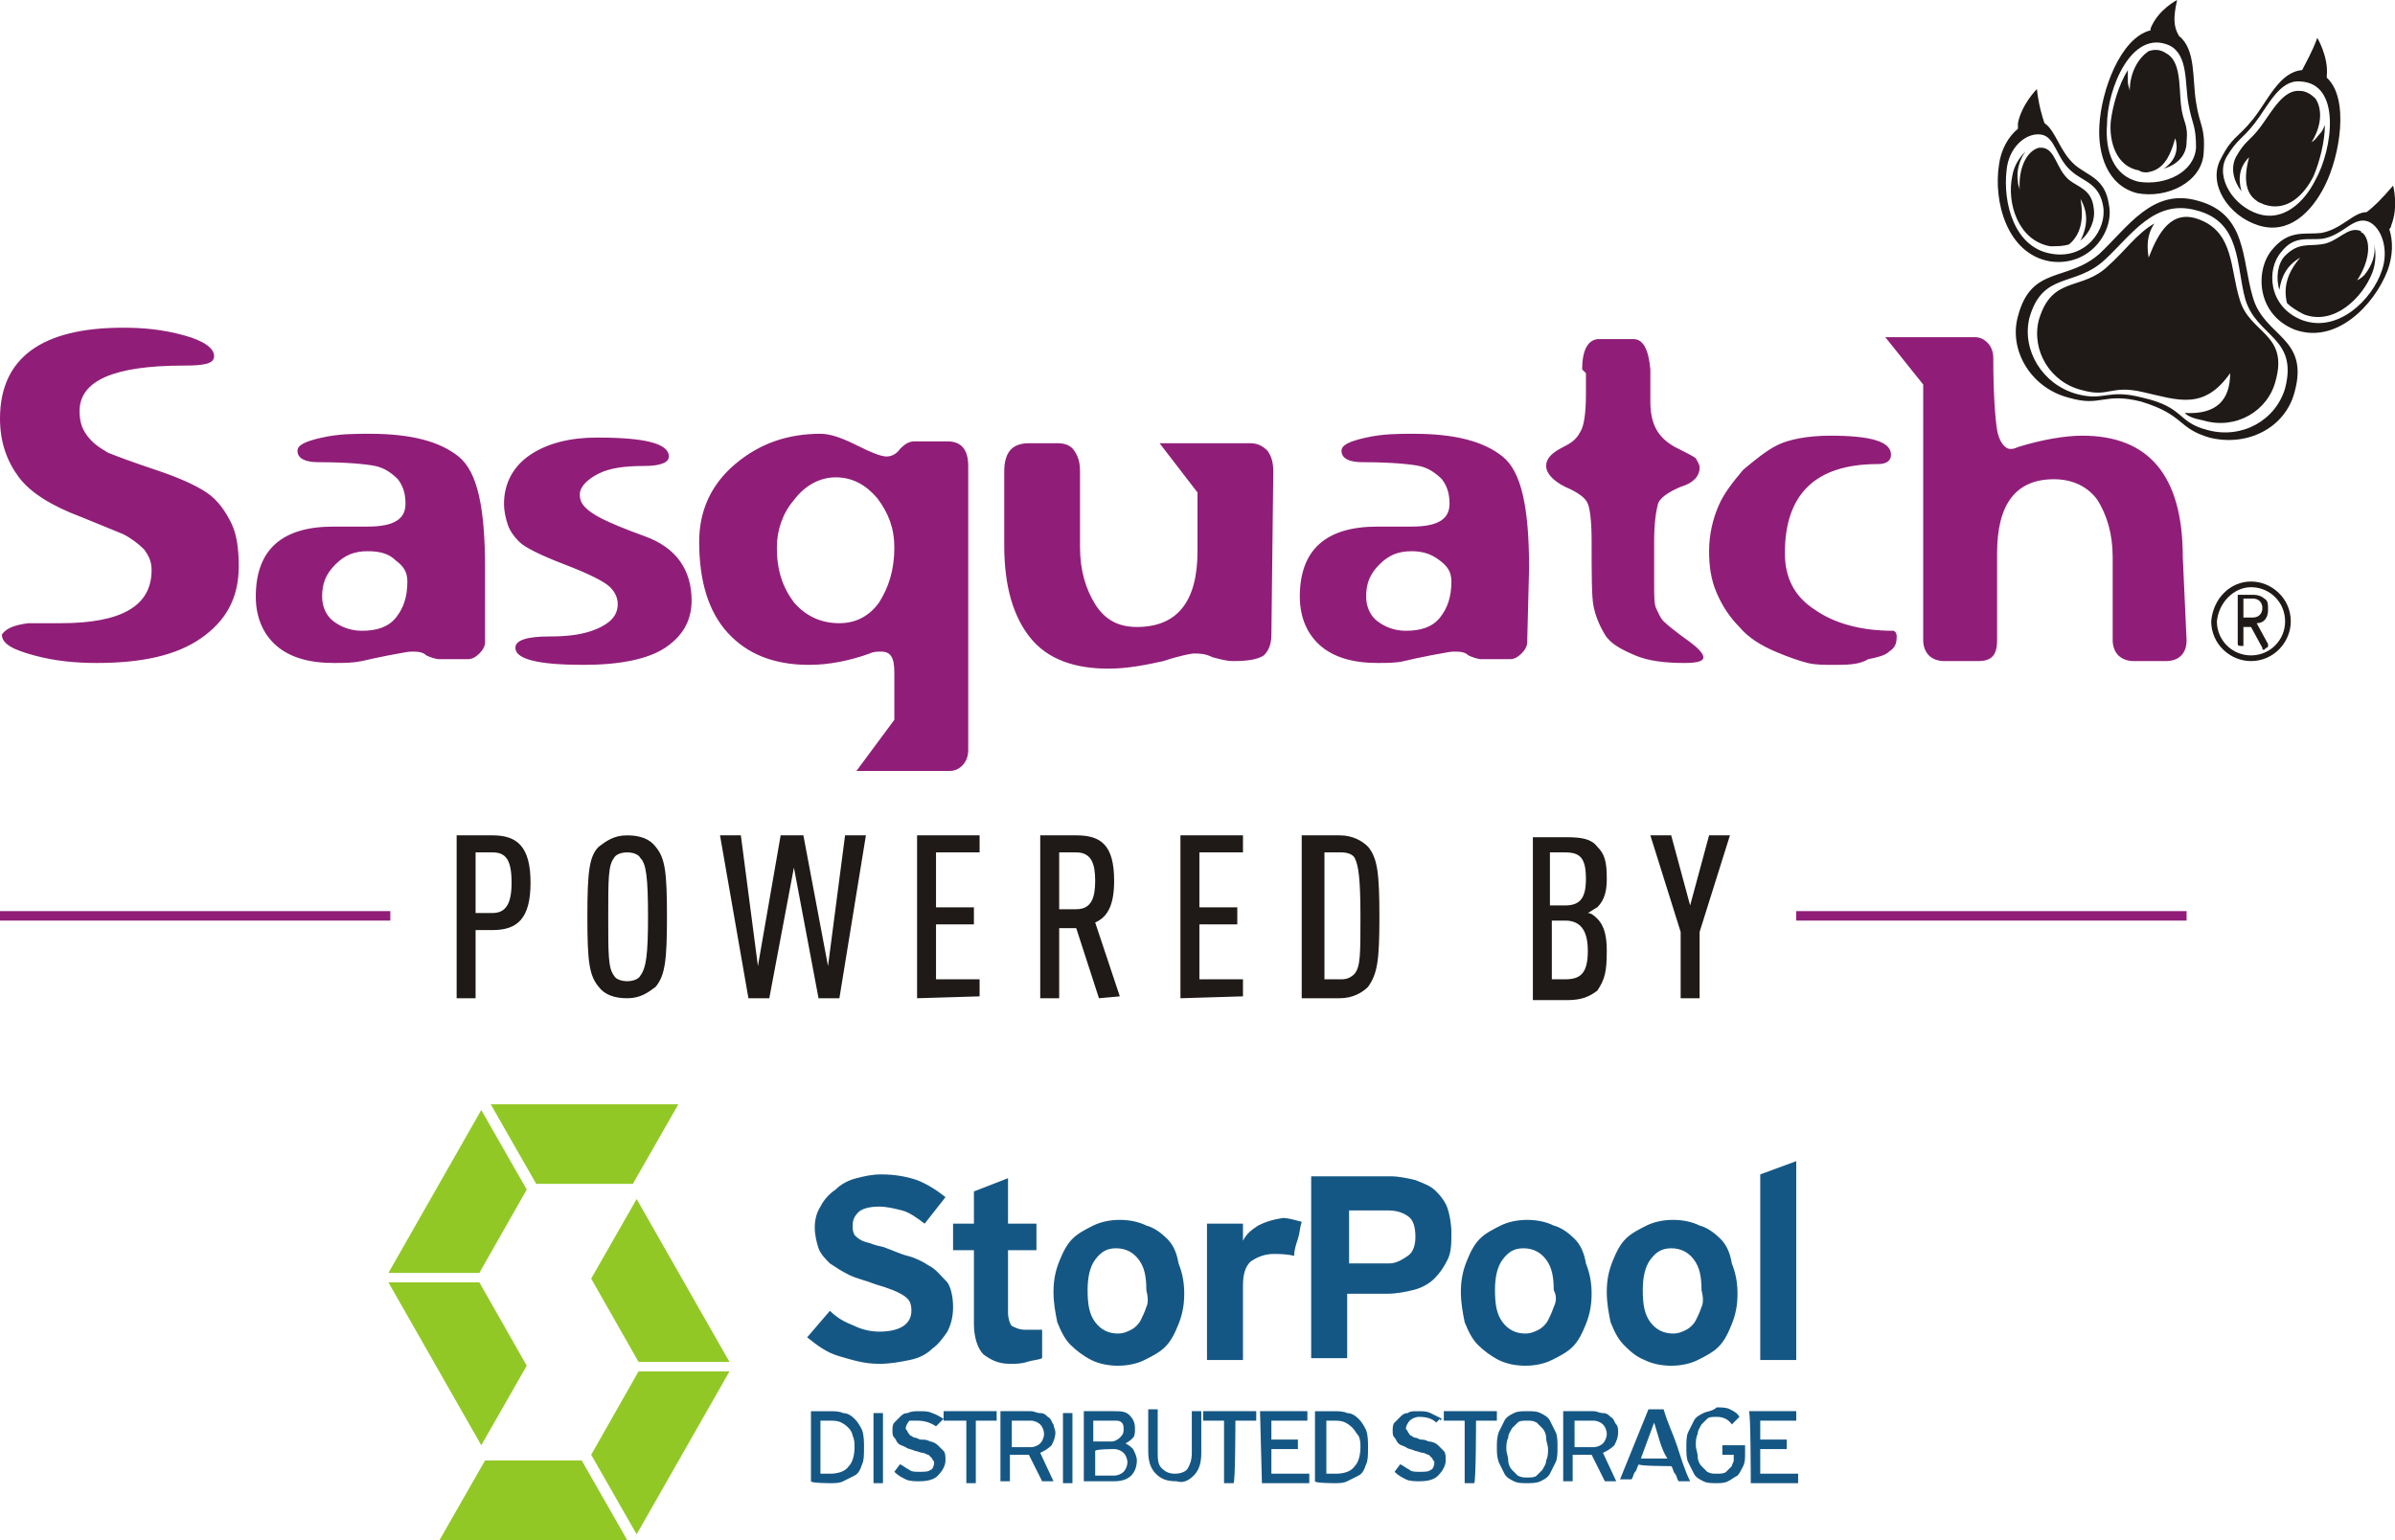 <?xml version="1.0" encoding="utf-8"?>
<!-- Generator: Adobe Illustrator 26.1.0, SVG Export Plug-In . SVG Version: 6.00 Build 0)  -->
<svg version="1.1" id="Ebene_1" xmlns="http://www.w3.org/2000/svg" xmlns:xlink="http://www.w3.org/1999/xlink" x="0px" y="0px"
	 viewBox="0 0 126.4 81.3" style="enable-background:new 0 0 126.4 81.3;" xml:space="preserve">
<style type="text/css">
	.st0{fill:#155784;}
	.st1{fill:#92C826;}
	.st2{fill:#1F1A17;}
	.st3{fill-rule:evenodd;clip-rule:evenodd;fill:#1F1A17;}
	.st4{fill:#901E78;}
</style>
<g id="Ebene_x0020_1">
	<g id="_66589960">
		<g>
			<path id="_66595000" class="st0" d="M49,66.8c-0.3-0.2-0.7-0.4-1.1-0.5c-0.4-0.1-0.8-0.3-1.1-0.4c-0.2-0.1-0.4-0.1-0.7-0.2
				c-0.2-0.1-0.4-0.1-0.6-0.2c-0.2-0.1-0.3-0.2-0.4-0.3C45,65,45,64.9,45,64.7c0-0.3,0.1-0.5,0.3-0.7c0.2-0.2,0.6-0.3,1.1-0.3
				c0.4,0,0.8,0.1,1.2,0.2c0.4,0.1,0.8,0.4,1.2,0.7l1.1-1.4c-0.5-0.4-1-0.7-1.5-0.9c-0.6-0.2-1.2-0.3-1.9-0.3
				c-0.5,0-0.9,0.1-1.3,0.2c-0.4,0.1-0.8,0.3-1.1,0.6c-0.3,0.2-0.6,0.5-0.8,0.9C43.1,64,43,64.4,43,64.8c0,0.4,0.1,0.8,0.2,1.1
				c0.1,0.3,0.4,0.6,0.6,0.8c0.3,0.2,0.6,0.4,1,0.6c0.4,0.2,0.9,0.3,1.4,0.5c0.7,0.2,1.2,0.4,1.5,0.6c0.3,0.2,0.4,0.4,0.4,0.8
				c0,0.7-0.6,1.1-1.7,1.1c-0.4,0-0.9-0.1-1.3-0.3c-0.5-0.2-0.9-0.4-1.3-0.8l-1.2,1.4c0.5,0.4,1,0.8,1.7,1c0.7,0.2,1.3,0.4,2.1,0.4
				c0.6,0,1.1-0.1,1.6-0.2c0.5-0.1,0.9-0.3,1.2-0.6c0.3-0.2,0.6-0.6,0.8-0.9c0.2-0.4,0.3-0.8,0.3-1.3c0-0.5-0.1-1-0.3-1.3
				C49.6,67.3,49.4,67,49,66.8L49,66.8z M54.5,70.2L54.5,70.2c-0.1,0-0.3,0-0.4,0c-0.3,0-0.5-0.1-0.7-0.2c-0.1-0.1-0.2-0.4-0.2-0.7
				V66h1.5v-1.4h-1.5v-2.4l-1.8,0.7v1.7h-1.1V66h1.1v3.9c0,0.7,0.2,1.3,0.5,1.6c0.4,0.3,0.8,0.5,1.4,0.5c0.3,0,0.6,0,0.9-0.1
				c0.3-0.1,0.6-0.1,0.8-0.2L55,70.2C54.8,70.2,54.7,70.2,54.5,70.2L54.5,70.2z M61.6,65.4L61.6,65.4c-0.3-0.3-0.7-0.6-1.1-0.7
				c-0.4-0.2-0.9-0.3-1.4-0.3c-0.5,0-1,0.1-1.4,0.3c-0.4,0.2-0.8,0.4-1.1,0.7c-0.3,0.3-0.5,0.7-0.7,1.2c-0.2,0.5-0.3,1-0.3,1.6
				c0,0.6,0.1,1.1,0.2,1.6c0.2,0.5,0.4,0.9,0.7,1.2c0.3,0.3,0.7,0.6,1.1,0.8c0.4,0.2,0.9,0.3,1.4,0.3c0.5,0,1-0.1,1.4-0.3
				c0.4-0.2,0.8-0.4,1.1-0.7c0.3-0.3,0.5-0.7,0.7-1.2c0.2-0.5,0.3-1,0.3-1.6c0-0.6-0.1-1.1-0.3-1.6C62.1,66.1,61.9,65.7,61.6,65.4
				L61.6,65.4z M60.5,69L60.5,69c-0.1,0.3-0.2,0.5-0.3,0.7c-0.1,0.2-0.3,0.4-0.5,0.5c-0.2,0.1-0.4,0.2-0.7,0.2
				c-0.5,0-0.9-0.2-1.2-0.6c-0.3-0.4-0.4-0.9-0.4-1.7c0-0.6,0.1-1.2,0.4-1.6c0.3-0.4,0.6-0.6,1.1-0.6c0.5,0,0.9,0.2,1.2,0.6
				c0.3,0.4,0.4,0.9,0.4,1.6C60.6,68.5,60.6,68.8,60.5,69L60.5,69z M66.4,64.7L66.4,64.7c-0.3,0.2-0.6,0.4-0.8,0.8h0v-0.9h-1.9v7.2
				h1.9v-3.9c0-0.6,0.1-1,0.4-1.3c0.3-0.2,0.7-0.4,1.2-0.4c0.3,0,0.7,0,1.1,0.1c0-0.3,0.1-0.6,0.2-0.9c0.1-0.3,0.1-0.6,0.2-0.9
				c-0.4-0.1-0.7-0.2-1-0.2C67.1,64.4,66.8,64.5,66.4,64.7L66.4,64.7z M75.8,62.9L75.8,62.9c-0.3-0.3-0.6-0.4-1.1-0.6
				c-0.4-0.1-0.9-0.2-1.3-0.2h-4.2v9.6h1.9v-3.4h2.1c0.5,0,1-0.1,1.4-0.2c0.4-0.1,0.8-0.3,1.1-0.6c0.3-0.3,0.5-0.6,0.7-1
				c0.2-0.4,0.2-0.9,0.2-1.4c0-0.5-0.1-1-0.2-1.3C76.3,63.5,76.1,63.2,75.8,62.9L75.8,62.9z M74.3,66.3L74.3,66.3
				c-0.3,0.2-0.6,0.4-1,0.4h-2.1v-2.8h2c0.5,0,0.8,0.1,1.1,0.3c0.3,0.2,0.4,0.6,0.4,1.1C74.7,65.7,74.6,66.1,74.3,66.3z M83.1,65.4
				L83.1,65.4c-0.3-0.3-0.7-0.6-1.1-0.7c-0.4-0.2-0.9-0.3-1.4-0.3c-0.5,0-1,0.1-1.4,0.3c-0.4,0.2-0.8,0.4-1.1,0.7
				c-0.3,0.3-0.5,0.7-0.7,1.2c-0.2,0.5-0.3,1-0.3,1.6c0,0.6,0.1,1.1,0.2,1.6c0.2,0.5,0.4,0.9,0.7,1.2c0.3,0.3,0.7,0.6,1.1,0.8
				c0.4,0.2,0.9,0.3,1.4,0.3c0.5,0,1-0.1,1.4-0.3c0.4-0.2,0.8-0.4,1.1-0.7c0.3-0.3,0.5-0.7,0.7-1.2c0.2-0.5,0.3-1,0.3-1.6
				c0-0.6-0.1-1.1-0.3-1.6C83.6,66.1,83.4,65.7,83.1,65.4z M82,69L82,69c-0.1,0.3-0.2,0.5-0.3,0.7c-0.1,0.2-0.3,0.4-0.5,0.5
				c-0.2,0.1-0.4,0.2-0.7,0.2c-0.5,0-0.9-0.2-1.2-0.6c-0.3-0.4-0.4-0.9-0.4-1.7c0-0.6,0.1-1.2,0.4-1.6c0.3-0.4,0.6-0.6,1.1-0.6
				c0.5,0,0.9,0.2,1.2,0.6c0.3,0.4,0.4,0.9,0.4,1.6C82.2,68.5,82.1,68.8,82,69L82,69z M90.8,65.4L90.8,65.4
				c-0.3-0.3-0.7-0.6-1.1-0.7c-0.4-0.2-0.9-0.3-1.4-0.3c-0.5,0-1,0.1-1.4,0.3c-0.4,0.2-0.8,0.4-1.1,0.7c-0.3,0.3-0.5,0.7-0.7,1.2
				c-0.2,0.5-0.3,1-0.3,1.6c0,0.6,0.1,1.1,0.2,1.6c0.2,0.5,0.4,0.9,0.7,1.2c0.3,0.3,0.6,0.6,1.1,0.8c0.4,0.2,0.9,0.3,1.4,0.3
				c0.5,0,1-0.1,1.4-0.3c0.4-0.2,0.8-0.4,1.1-0.7c0.3-0.3,0.5-0.7,0.7-1.2c0.2-0.5,0.3-1,0.3-1.6c0-0.6-0.1-1.1-0.3-1.6
				C91.3,66.1,91.1,65.7,90.8,65.4z M89.8,69L89.8,69c-0.1,0.3-0.2,0.5-0.3,0.7c-0.1,0.2-0.3,0.4-0.5,0.5c-0.2,0.1-0.4,0.2-0.7,0.2
				c-0.5,0-0.9-0.2-1.2-0.6c-0.3-0.4-0.4-0.9-0.4-1.7c0-0.6,0.1-1.2,0.4-1.6c0.3-0.4,0.6-0.6,1.1-0.6c0.5,0,0.9,0.2,1.2,0.6
				c0.3,0.4,0.4,0.9,0.4,1.6C89.9,68.5,89.9,68.8,89.8,69z M92.9,62L92.9,62v9.8h1.9V61.3C94.8,61.3,92.9,62,92.9,62z"/>
			<path id="_66594720" class="st0" d="M43.8,78.3c0.3,0,0.5,0,0.7-0.1c0.2-0.1,0.4-0.2,0.6-0.3c0.2-0.1,0.3-0.3,0.4-0.6
				c0.1-0.2,0.1-0.5,0.1-0.9c0-0.3,0-0.6-0.1-0.9c-0.1-0.2-0.2-0.4-0.4-0.6c-0.2-0.2-0.4-0.3-0.6-0.3c-0.2-0.1-0.5-0.1-0.7-0.1h-1
				v3.7C42.8,78.3,43.8,78.3,43.8,78.3z M43.8,75L43.8,75c0.2,0,0.4,0,0.6,0.1c0.2,0.1,0.3,0.2,0.4,0.3c0.1,0.1,0.2,0.3,0.2,0.4
				c0.1,0.2,0.1,0.4,0.1,0.6c0,0.4-0.1,0.8-0.3,1c-0.2,0.3-0.6,0.4-1,0.4h-0.5V75C43.3,75,43.8,75,43.8,75z M46.1,78.3L46.1,78.3
				h0.5v-3.7h-0.5V78.3z M47.9,74.6L47.9,74.6c-0.2,0-0.3,0.1-0.4,0.2c-0.1,0.1-0.2,0.2-0.3,0.3c-0.1,0.1-0.1,0.3-0.1,0.4
				c0,0.2,0,0.3,0.1,0.4c0.1,0.1,0.1,0.2,0.2,0.3c0.1,0.1,0.2,0.1,0.4,0.2c0.1,0.1,0.3,0.1,0.5,0.2c0.1,0,0.3,0.1,0.4,0.1
				c0.1,0,0.2,0.1,0.3,0.1c0.1,0.1,0.1,0.1,0.2,0.2c0,0.1,0.1,0.1,0.1,0.2c0,0.2-0.1,0.4-0.2,0.4c-0.1,0.1-0.3,0.1-0.6,0.1
				c-0.2,0-0.4,0-0.5-0.1c-0.2-0.1-0.3-0.2-0.5-0.3l-0.3,0.4c0.2,0.2,0.4,0.3,0.6,0.4c0.2,0.1,0.5,0.1,0.7,0.1c0.5,0,0.8-0.1,1-0.3
				c0.2-0.2,0.4-0.5,0.4-0.8c0-0.2,0-0.4-0.1-0.5c-0.1-0.1-0.2-0.2-0.3-0.3c-0.1-0.1-0.3-0.2-0.4-0.2c-0.2-0.1-0.3-0.1-0.5-0.1
				c-0.1,0-0.2-0.1-0.3-0.1c-0.1,0-0.2-0.1-0.2-0.1c-0.1,0-0.1-0.1-0.2-0.2c0-0.1-0.1-0.1-0.1-0.2c0-0.1,0.1-0.3,0.2-0.4
				C48,75,48.2,75,48.4,75c0.4,0,0.7,0.1,1,0.3l0.1-0.1l0.1-0.1l0.1-0.1l0.1-0.1c-0.2-0.1-0.3-0.2-0.6-0.3c-0.2-0.1-0.4-0.1-0.7-0.1
				C48.3,74.5,48.1,74.5,47.9,74.6L47.9,74.6z M51.5,75L51.5,75h1.1v-0.5h-2.8V75H51v3.3h0.5C51.5,78.3,51.5,75,51.5,75z M55.6,75.2
				L55.6,75.2c-0.1-0.1-0.1-0.3-0.3-0.4c-0.1-0.1-0.2-0.2-0.4-0.2c-0.2,0-0.3-0.1-0.5-0.1h-1.6v3.7h0.5v-1.4h1l0.7,1.4h0.6l-0.7-1.5
				c0.2-0.1,0.4-0.2,0.6-0.4c0.1-0.2,0.2-0.4,0.2-0.7C55.7,75.5,55.6,75.3,55.6,75.2L55.6,75.2z M54.4,75L54.4,75
				c0.2,0,0.4,0.1,0.5,0.2c0.1,0.1,0.2,0.3,0.2,0.5c0,0.2-0.1,0.4-0.2,0.5c-0.1,0.1-0.3,0.2-0.5,0.2h-1V75C53.4,75,54.4,75,54.4,75z
				 M56.1,78.3L56.1,78.3h0.5v-3.7h-0.5V78.3z M59.4,76.2L59.4,76.2c0.2-0.1,0.3-0.2,0.4-0.3c0.1-0.1,0.1-0.3,0.1-0.5
				c0-0.3-0.1-0.5-0.3-0.7c-0.2-0.2-0.5-0.2-0.8-0.2h-1.6v3.7h1.6c0.4,0,0.7-0.1,0.9-0.3c0.2-0.2,0.3-0.5,0.3-0.8
				c0-0.2-0.1-0.4-0.2-0.6C59.7,76.4,59.6,76.3,59.4,76.2C59.4,76.3,59.4,76.2,59.4,76.2z M58.8,75L58.8,75c0.2,0,0.3,0,0.4,0.1
				c0.1,0.1,0.1,0.2,0.1,0.4c0,0.2-0.1,0.3-0.2,0.4c-0.1,0.1-0.3,0.2-0.4,0.2h-1V75C57.8,75,58.8,75,58.8,75z M58.8,76.5L58.8,76.5
				c0.2,0,0.4,0.1,0.5,0.2c0.1,0.1,0.2,0.3,0.2,0.5c0,0.2-0.1,0.4-0.2,0.5c-0.1,0.1-0.3,0.2-0.5,0.2h-1v-1.3
				C57.8,76.5,58.8,76.5,58.8,76.5z M63,77.9L63,77.9c0.3-0.3,0.4-0.7,0.4-1.2v-2.2h-0.5v2.2c0,0.4-0.1,0.6-0.2,0.8
				c-0.1,0.2-0.4,0.3-0.7,0.3c-0.3,0-0.5-0.1-0.7-0.3c-0.2-0.2-0.2-0.5-0.2-0.9v-2.2h-0.5v2.2c0,0.5,0.1,0.9,0.4,1.2
				c0.3,0.3,0.6,0.4,1.1,0.4C62.4,78.3,62.7,78.2,63,77.9L63,77.9z M65.2,75L65.2,75h1.1v-0.5h-2.8V75h1.1v3.3h0.5
				C65.2,78.3,65.2,75,65.2,75z M66.6,78.3L66.6,78.3h2.5v-0.5h-2v-1.3h1.4V76h-1.4v-1h1.9v-0.5h-2.5L66.6,78.3L66.6,78.3z
				 M70.4,78.3L70.4,78.3c0.3,0,0.5,0,0.7-0.1c0.2-0.1,0.4-0.2,0.6-0.3c0.2-0.1,0.3-0.3,0.4-0.6c0.1-0.2,0.1-0.5,0.1-0.9
				c0-0.3,0-0.6-0.1-0.9c-0.1-0.2-0.2-0.4-0.4-0.6c-0.2-0.2-0.4-0.3-0.6-0.3c-0.2-0.1-0.5-0.1-0.7-0.1h-1v3.7
				C69.4,78.3,70.4,78.3,70.4,78.3z M70.4,75L70.4,75c0.2,0,0.4,0,0.6,0.1c0.2,0.1,0.3,0.2,0.4,0.3c0.1,0.1,0.2,0.3,0.3,0.4
				c0.1,0.2,0.1,0.4,0.1,0.6c0,0.4-0.1,0.8-0.3,1c-0.2,0.3-0.6,0.4-1,0.4h-0.5V75C69.9,75,70.4,75,70.4,75z M74.3,74.6L74.3,74.6
				c-0.2,0-0.3,0.1-0.4,0.2c-0.1,0.1-0.2,0.2-0.3,0.3c-0.1,0.1-0.1,0.3-0.1,0.4c0,0.2,0,0.3,0.1,0.4c0.1,0.1,0.1,0.2,0.2,0.3
				c0.1,0.1,0.2,0.1,0.4,0.2c0.1,0.1,0.3,0.1,0.5,0.2c0.1,0,0.3,0.1,0.4,0.1c0.1,0,0.2,0.1,0.3,0.1c0.1,0.1,0.1,0.1,0.2,0.2
				c0,0.1,0.1,0.1,0.1,0.2c0,0.2-0.1,0.4-0.2,0.4c-0.1,0.1-0.3,0.1-0.6,0.1c-0.2,0-0.4,0-0.5-0.1c-0.2-0.1-0.3-0.2-0.5-0.3l-0.3,0.4
				c0.2,0.2,0.4,0.3,0.6,0.4c0.2,0.1,0.5,0.1,0.7,0.1c0.5,0,0.8-0.1,1-0.3c0.2-0.2,0.4-0.5,0.4-0.8c0-0.2,0-0.4-0.1-0.5
				c-0.1-0.1-0.2-0.2-0.3-0.3c-0.1-0.1-0.3-0.2-0.5-0.2c-0.2-0.1-0.3-0.1-0.4-0.1c-0.1,0-0.2-0.1-0.3-0.1c-0.1,0-0.2-0.1-0.2-0.1
				c-0.1,0-0.1-0.1-0.2-0.2c0-0.1-0.1-0.1-0.1-0.2c0-0.1,0.1-0.3,0.2-0.4c0.1-0.1,0.3-0.2,0.5-0.2c0.4,0,0.7,0.1,0.9,0.3l0.1-0.1
				l0.1-0.1L76,75l0.1-0.1c-0.2-0.1-0.4-0.2-0.6-0.3c-0.2-0.1-0.4-0.1-0.7-0.1C74.6,74.5,74.4,74.5,74.3,74.6L74.3,74.6z M77.9,75
				L77.9,75H79v-0.5h-2.8V75h1.1v3.3h0.5C77.9,78.3,77.9,75,77.9,75z M81.3,78.2L81.3,78.2c0.2-0.1,0.4-0.2,0.5-0.4
				c0.1-0.2,0.2-0.4,0.3-0.6c0.1-0.2,0.1-0.5,0.1-0.8c0-0.3,0-0.6-0.1-0.8c-0.1-0.2-0.2-0.4-0.3-0.6c-0.1-0.2-0.3-0.3-0.5-0.4
				c-0.2-0.1-0.4-0.1-0.7-0.1c-0.3,0-0.5,0-0.7,0.1c-0.2,0.1-0.4,0.2-0.5,0.4c-0.1,0.2-0.2,0.4-0.3,0.6C79,75.9,79,76.1,79,76.4
				c0,0.3,0,0.5,0.1,0.8c0.1,0.2,0.2,0.4,0.3,0.6c0.1,0.2,0.3,0.3,0.5,0.4c0.2,0.1,0.4,0.1,0.7,0.1C80.8,78.3,81.1,78.3,81.3,78.2
				L81.3,78.2z M81.1,75.1L81.1,75.1c0.1,0.1,0.2,0.2,0.3,0.3c0.1,0.1,0.2,0.3,0.2,0.5c0,0.2,0.1,0.4,0.1,0.6c0,0.2,0,0.4-0.1,0.6
				c0,0.2-0.1,0.3-0.2,0.5c-0.1,0.1-0.2,0.2-0.3,0.3c-0.1,0.1-0.3,0.1-0.5,0.1c-0.2,0-0.3,0-0.5-0.1c-0.1-0.1-0.2-0.2-0.3-0.3
				c-0.1-0.1-0.2-0.3-0.2-0.5c0-0.2-0.1-0.4-0.1-0.6c0-0.2,0-0.4,0.1-0.6c0-0.2,0.1-0.3,0.2-0.5c0.1-0.1,0.2-0.2,0.3-0.3
				c0.1-0.1,0.3-0.1,0.5-0.1C80.8,75,80.9,75,81.1,75.1z M85.3,75.2L85.3,75.2c-0.1-0.1-0.1-0.3-0.3-0.4c-0.1-0.1-0.2-0.2-0.4-0.2
				c-0.2,0-0.3-0.1-0.5-0.1h-1.6v3.7h0.5v-1.4h1l0.7,1.4h0.6l-0.7-1.5c0.2-0.1,0.4-0.2,0.6-0.4c0.1-0.2,0.2-0.4,0.2-0.7
				C85.4,75.5,85.4,75.3,85.3,75.2L85.3,75.2z M84.1,75L84.1,75c0.2,0,0.4,0.1,0.5,0.2c0.1,0.1,0.2,0.3,0.2,0.5
				c0,0.2-0.1,0.4-0.2,0.5c-0.1,0.1-0.3,0.2-0.5,0.2h-1V75C83.1,75,84.1,75,84.1,75z M88.2,77.4L88.2,77.4c0.1,0.1,0.1,0.3,0.2,0.4
				c0.1,0.1,0.1,0.3,0.2,0.4h0.6c-0.3-0.6-0.5-1.3-0.7-1.9c-0.2-0.6-0.5-1.2-0.7-1.9H87l-1.5,3.7h0.6c0.1-0.1,0.1-0.3,0.2-0.4
				c0.1-0.1,0.1-0.3,0.2-0.4C86.4,77.4,88.2,77.4,88.2,77.4z M86.6,77L86.6,77l0.7-1.9h0c0.1,0.3,0.2,0.7,0.3,1
				c0.1,0.3,0.2,0.6,0.4,0.9C88,77,86.6,77,86.6,77z M89.9,74.6L89.9,74.6c-0.2,0.1-0.4,0.2-0.5,0.4c-0.1,0.2-0.2,0.4-0.3,0.6
				C89,75.8,89,76.1,89,76.4c0,0.3,0,0.6,0.1,0.8c0.1,0.2,0.2,0.4,0.3,0.6c0.1,0.2,0.3,0.3,0.5,0.4c0.2,0.1,0.4,0.1,0.7,0.1
				c0.2,0,0.4,0,0.6-0.1c0.2-0.1,0.3-0.2,0.5-0.3c0.1-0.1,0.2-0.3,0.3-0.5c0.1-0.2,0.1-0.4,0.1-0.7v-0.4h-1.2v0.5h0.6
				c0,0.1,0,0.2,0,0.3c0,0.1-0.1,0.2-0.1,0.3c-0.1,0.1-0.2,0.2-0.3,0.3c-0.1,0.1-0.3,0.1-0.5,0.1c-0.2,0-0.3,0-0.5-0.1
				c-0.1-0.1-0.2-0.2-0.3-0.3c-0.1-0.1-0.2-0.3-0.2-0.5c0-0.2-0.1-0.4-0.1-0.6c0-0.2,0-0.4,0.1-0.6c0-0.2,0.1-0.3,0.2-0.5
				c0.1-0.1,0.2-0.2,0.3-0.3c0.1-0.1,0.3-0.1,0.5-0.1c0.3,0,0.6,0.1,0.8,0.4l0.4-0.4c-0.1-0.2-0.3-0.3-0.5-0.4
				c-0.2-0.1-0.4-0.1-0.7-0.1C90.4,74.5,90.1,74.5,89.9,74.6L89.9,74.6z M92.4,78.3L92.4,78.3h2.5v-0.5h-2v-1.3h1.4V76h-1.4v-1h1.9
				v-0.5h-2.5C92.4,74.5,92.4,78.3,92.4,78.3z"/>
			<polygon id="_66592424" class="st1" points="20.5,67.7 25.4,76.3 27.8,72.1 25.3,67.7 			"/>
			<polygon id="_66592088" class="st1" points="20.5,67.2 25.3,67.2 27.8,62.8 25.4,58.6 			"/>
			<polygon id="_66591864" class="st1" points="25.9,58.3 28.3,62.5 33.4,62.5 35.8,58.3 			"/>
			<polygon id="_66587776" class="st1" points="38.5,71.9 33.6,63.3 31.2,67.5 33.7,71.9 			"/>
			<polygon id="_66588056" class="st1" points="25.6,77.1 23.2,81.3 33.1,81.3 30.7,77.1 			"/>
			<polygon id="_66588336" class="st1" points="33.7,72.4 31.2,76.8 33.6,81 38.5,72.4 			"/>
		</g>
		<path id="_66588616" class="st2" d="M28,46.6c0-1.9-0.7-2.5-2-2.5h-1.9v8.6h1v-3.6H26C27.3,49.1,28,48.5,28,46.6z M27,46.6
			c0,1.1-0.3,1.6-1,1.6h-0.9V45H26C26.7,45,27,45.4,27,46.6z M35.2,48.4c0-2.4-0.1-3.1-0.6-3.7c-0.3-0.4-0.8-0.6-1.5-0.6
			c-0.7,0-1.1,0.3-1.5,0.6C31.1,45.2,31,46,31,48.4c0,2.4,0.1,3.1,0.6,3.7c0.3,0.4,0.8,0.6,1.5,0.6c0.7,0,1.1-0.3,1.5-0.6
			C35.1,51.5,35.2,50.7,35.2,48.4z M34.2,48.4c0,2-0.1,2.7-0.4,3.1c-0.1,0.2-0.4,0.3-0.7,0.3c-0.3,0-0.6-0.1-0.7-0.3
			c-0.3-0.4-0.3-1.1-0.3-3.1s0-2.7,0.3-3.1c0.1-0.2,0.4-0.3,0.7-0.3c0.3,0,0.6,0.1,0.7,0.3C34.1,45.6,34.2,46.3,34.2,48.4z
			 M45.7,44.1h-1.1L43.7,51l-1.3-6.9h-1.2L40,51l-0.9-6.9H38l1.5,8.6h1.1l1.3-6.9l1.3,6.9h1.1L45.7,44.1L45.7,44.1z M51.7,52.6v-0.9
			h-2.3v-2.9h2v-0.9h-2V45h2.3v-0.9h-3.3v8.6L51.7,52.6L51.7,52.6z M59.1,52.6l-1.3-3.9c0.7-0.3,1-1,1-2.2c0-1.9-0.7-2.4-2-2.4h-1.9
			v8.6h1V49h0.9l1.2,3.7L59.1,52.6L59.1,52.6z M57.8,46.5c0,0.9-0.2,1.5-1,1.5h-0.9v-3h0.9C57.6,45,57.8,45.6,57.8,46.5L57.8,46.5z
			 M65.6,52.6v-0.9h-2.3v-2.9h2v-0.9h-2V45h2.3v-0.9h-3.3v8.6L65.6,52.6L65.6,52.6z M72.8,48.4c0-2.3-0.1-3.1-0.6-3.7
			c-0.3-0.3-0.8-0.6-1.5-0.6h-2v8.6h2c0.7,0,1.2-0.3,1.5-0.6C72.7,51.4,72.8,50.7,72.8,48.4z M71.8,48.4c0,2,0,2.6-0.3,3
			c-0.2,0.2-0.4,0.3-0.7,0.3h-0.9V45h0.9c0.3,0,0.6,0.1,0.7,0.3C71.7,45.7,71.8,46.4,71.8,48.4L71.8,48.4z M84.8,50.2
			c0-0.7-0.1-1.3-0.5-1.7c-0.1-0.1-0.3-0.3-0.5-0.3c0.2-0.1,0.3-0.2,0.5-0.3c0.4-0.4,0.5-0.9,0.5-1.5c0-0.9-0.1-1.3-0.5-1.7
			c-0.3-0.4-0.8-0.5-1.6-0.5h-1.8v8.6h1.8c0.8,0,1.2-0.2,1.6-0.5C84.7,51.7,84.8,51.3,84.8,50.2z M83.8,50.2c0,1.2-0.4,1.5-1.2,1.5
			h-0.7v-3.1h0.7C83.4,48.6,83.8,49.1,83.8,50.2z M83.7,46.4c0,1-0.3,1.4-1.1,1.4h-0.8V45h0.8C83.4,45,83.7,45.3,83.7,46.4z
			 M91.3,44.1h-1.1l-1,3.7l-1-3.7h-1.1l1.6,5.1v3.5h1v-3.5L91.3,44.1z"/>
		<g>
			<path id="_66589176" class="st3" d="M118.8,31c1,0,1.8,0.8,1.8,1.8c0,1-0.8,1.8-1.8,1.8c-1,0-1.8-0.8-1.8-1.8
				C117.1,31.8,117.9,31,118.8,31z M118.8,30.7c1.1,0,2.1,0.9,2.1,2.1c0,1.1-0.9,2.1-2.1,2.1c-1.1,0-2.1-0.9-2.1-2.1
				C116.8,31.6,117.7,30.7,118.8,30.7z"/>
			<path id="_66589400" class="st2" d="M118.1,34v-2.5c0,0,0-0.1,0-0.1c0,0,0,0,0.1,0h0.7c0.3,0,0.5,0.1,0.6,0.2
				c0.2,0.1,0.2,0.3,0.2,0.6c0,0.4-0.2,0.7-0.6,0.7l0.6,1.1c0,0,0,0,0,0.1c0,0,0,0.1-0.1,0.1c0,0-0.1,0.1-0.1,0.1
				c-0.1,0-0.1,0-0.1-0.1l-0.6-1.1h-0.4V34c0,0,0,0.1,0,0.1c0,0-0.1,0-0.1,0C118.2,34.1,118.1,34.1,118.1,34
				C118.1,34.1,118.1,34,118.1,34L118.1,34z M118.4,32.6h0.5c0.3,0,0.5-0.2,0.5-0.5c0-0.3-0.2-0.5-0.5-0.5h-0.5
				C118.4,31.7,118.4,32.6,118.4,32.6z"/>
		</g>
		<path id="_66308216" class="st4" d="M1.5,32.9h1.7c3.2,0,4.8-0.9,4.8-2.8c0-0.4-0.1-0.7-0.4-1.1c-0.3-0.3-0.7-0.6-1.1-0.8
			c-0.5-0.2-1.2-0.5-2.2-0.9C2.7,26.7,1.6,26,1,25.2c-0.6-0.8-1-1.8-1-3.1c0-3.2,2.2-4.8,6.5-4.8c1.1,0,2.1,0.1,3.2,0.4
			c1.1,0.3,1.6,0.7,1.6,1.1c0,0.4-0.5,0.5-1.6,0.5c-3.7,0-5.5,0.8-5.5,2.4c0,0.5,0.1,0.9,0.4,1.3c0.3,0.4,0.6,0.6,1.1,0.9
			c0.5,0.2,1.3,0.5,2.5,0.9c1.2,0.4,2.1,0.8,2.7,1.2c0.6,0.4,1,1,1.3,1.6c0.3,0.6,0.4,1.4,0.4,2.3c0,1.7-0.7,2.9-2,3.8
			c-1.3,0.9-3.1,1.3-5.5,1.3c-1.1,0-2.2-0.1-3.3-0.4c-1.1-0.3-1.7-0.6-1.7-1.1C0.3,33.2,0.7,33,1.5,32.9L1.5,32.9z M25.6,33.9
			c0,0.2-0.1,0.4-0.3,0.6c-0.2,0.2-0.4,0.3-0.6,0.3h-1.5c-0.2,0-0.5-0.1-0.7-0.2c-0.2-0.2-0.5-0.2-0.8-0.2c-0.2,0-0.6,0.1-1.2,0.2
			c-0.5,0.1-1,0.2-1.4,0.3C18.6,35,18.2,35,17.6,35c-1.3,0-2.3-0.3-3-0.9c-0.7-0.6-1.1-1.5-1.1-2.6c0-2.5,1.4-3.7,4.1-3.7
			c0.2,0,0.5,0,0.9,0c0.4,0,0.7,0,0.9,0c1.4,0,2-0.4,2-1.2c0-0.5-0.1-0.9-0.4-1.3c-0.3-0.3-0.7-0.6-1.2-0.7c-0.5-0.1-1.5-0.2-3-0.2
			c-0.7,0-1.1-0.2-1.1-0.6c0-0.3,0.4-0.5,1.3-0.7c0.9-0.2,1.7-0.2,2.5-0.2c2.2,0,3.7,0.4,4.7,1.2c1,0.8,1.4,2.7,1.4,5.9L25.6,33.9
			L25.6,33.9z M19.4,29.1c-0.7,0-1.2,0.2-1.7,0.7c-0.5,0.5-0.7,1-0.7,1.7c0,0.5,0.2,1,0.6,1.3c0.4,0.3,0.9,0.5,1.5,0.5
			c0.8,0,1.4-0.2,1.8-0.7c0.4-0.5,0.6-1.1,0.6-1.9c0-0.5-0.2-0.8-0.6-1.1C20.5,29.2,20,29.1,19.4,29.1z M30.8,35.1
			c-2.4,0-3.6-0.3-3.6-0.9c0-0.4,0.6-0.6,1.8-0.6c1,0,1.8-0.1,2.5-0.4c0.7-0.3,1.1-0.7,1.1-1.3c0-0.3-0.1-0.6-0.4-0.9
			c-0.3-0.3-1.1-0.7-2.4-1.2c-1.3-0.5-2.1-0.9-2.4-1.2c-0.3-0.3-0.5-0.6-0.6-0.9c-0.1-0.3-0.2-0.7-0.2-1.1c0-1.1,0.5-2,1.4-2.6
			c0.9-0.6,2.1-0.9,3.5-0.9c2.5,0,3.8,0.3,3.8,1c0,0.3-0.4,0.5-1.3,0.5c-1,0-1.8,0.1-2.4,0.4c-0.6,0.3-1,0.7-1,1.1
			c0,0.3,0.1,0.5,0.3,0.7c0.2,0.2,0.5,0.4,0.9,0.6c0.4,0.2,1.1,0.5,2.2,0.9c1.7,0.6,2.5,1.8,2.5,3.4c0,1.1-0.5,1.9-1.4,2.5
			C34.2,34.8,32.7,35.1,30.8,35.1z M51.1,39.6c0,0.3-0.1,0.6-0.3,0.8c-0.2,0.2-0.4,0.3-0.7,0.3h-4.9l2-2.7l0-0.1v-2.4
			c0-0.8-0.2-1.1-0.7-1.1c-0.2,0-0.4,0-0.6,0.1c-1.1,0.4-2.2,0.6-3.2,0.6c-1.9,0-3.3-0.6-4.3-1.7c-1-1.1-1.5-2.7-1.5-4.8
			c0-1.6,0.6-3,1.9-4.1c1.3-1.1,2.8-1.6,4.5-1.6c0.5,0,1.1,0.2,1.9,0.6c0.8,0.4,1.3,0.6,1.6,0.6c0.2,0,0.5-0.1,0.7-0.4
			c0.3-0.3,0.5-0.4,0.8-0.4H50c0.7,0,1.1,0.4,1.1,1.3L51.1,39.6L51.1,39.6z M44.1,25.2c-0.8,0-1.6,0.4-2.2,1.2
			C41.3,27.1,41,28,41,28.9c0,1.2,0.3,2.1,0.9,2.9c0.6,0.7,1.4,1.1,2.4,1.1c0.9,0,1.6-0.4,2.1-1.1c0.5-0.8,0.8-1.7,0.8-2.9
			c0-1-0.3-1.8-0.9-2.6C45.7,25.6,45,25.2,44.1,25.2z M67.1,33.5c0,0.6-0.2,0.9-0.4,1.1c-0.3,0.2-0.8,0.3-1.6,0.3
			c-0.4,0-0.7-0.1-1.1-0.2c-0.4-0.2-0.7-0.2-1-0.2c-0.1,0-0.7,0.1-1.6,0.4c-0.9,0.2-1.9,0.4-2.9,0.4c-1.8,0-3.2-0.5-4.1-1.6
			c-0.9-1.1-1.4-2.7-1.4-4.9v-3.9c0-1,0.4-1.5,1.3-1.5h1.5c0.4,0,0.7,0.1,0.9,0.4c0.2,0.3,0.3,0.6,0.3,1.1v4c0,1.2,0.3,2.2,0.8,3
			c0.5,0.8,1.2,1.2,2.2,1.2c2.1,0,3.2-1.3,3.2-4v-3.1l-2-2.6h4.8c0.3,0,0.6,0.1,0.9,0.4c0.2,0.3,0.3,0.6,0.3,1.1L67.1,33.5
			L67.1,33.5z M80.6,33.9c0,0.2-0.1,0.4-0.3,0.6c-0.2,0.2-0.4,0.3-0.6,0.3h-1.5c-0.2,0-0.5-0.1-0.7-0.2c-0.2-0.2-0.5-0.2-0.8-0.2
			c-0.2,0-0.6,0.1-1.2,0.2c-0.5,0.1-1,0.2-1.4,0.3C73.7,35,73.2,35,72.7,35c-1.3,0-2.3-0.3-3-0.9c-0.7-0.6-1.1-1.5-1.1-2.6
			c0-2.5,1.4-3.7,4.1-3.7c0.2,0,0.5,0,0.9,0c0.4,0,0.7,0,0.9,0c1.4,0,2-0.4,2-1.2c0-0.5-0.1-0.9-0.4-1.3c-0.3-0.3-0.7-0.6-1.2-0.7
			c-0.5-0.1-1.5-0.2-3-0.2c-0.7,0-1.1-0.2-1.1-0.6c0-0.3,0.4-0.5,1.3-0.7c0.9-0.2,1.7-0.2,2.5-0.2c2.2,0,3.7,0.4,4.7,1.2
			c1,0.8,1.4,2.7,1.4,5.9L80.6,33.9L80.6,33.9z M74.5,29.1c-0.7,0-1.2,0.2-1.7,0.7c-0.5,0.5-0.7,1-0.7,1.7c0,0.5,0.2,1,0.6,1.3
			c0.4,0.3,0.9,0.5,1.5,0.5c0.8,0,1.4-0.2,1.8-0.7c0.4-0.5,0.6-1.1,0.6-1.9c0-0.5-0.2-0.8-0.6-1.1C75.5,29.2,75,29.1,74.5,29.1z
			 M83.5,19.5c0-1,0.3-1.6,0.9-1.6h1.8c0.5,0,0.8,0.5,0.9,1.6l0,0.1v1.6c0,1.2,0.4,1.9,1.3,2.4c0.6,0.3,1,0.5,1.1,0.6
			c0.1,0.2,0.2,0.3,0.2,0.5c0,0.4-0.3,0.8-1,1c-0.7,0.3-1.1,0.6-1.2,0.9c-0.1,0.4-0.2,1-0.2,2v1.1l0,1.1c0,0.6,0,1.1,0.1,1.3
			c0.1,0.2,0.2,0.5,0.4,0.7c0.2,0.2,0.7,0.6,1.4,1.1c0.4,0.3,0.7,0.6,0.7,0.8c0,0.2-0.3,0.3-1,0.3c-1,0-1.9-0.1-2.6-0.4
			c-0.7-0.3-1.3-0.6-1.6-1.1c-0.3-0.5-0.5-1-0.6-1.5c-0.1-0.5-0.1-1.7-0.1-3.5c0-1-0.1-1.7-0.2-1.9c-0.1-0.3-0.5-0.6-1.2-0.9
			c-0.6-0.3-1-0.7-1-1.1c0-0.4,0.3-0.7,0.9-1c0.4-0.2,0.7-0.4,0.9-0.8c0.2-0.3,0.3-1,0.3-2v-1.1L83.5,19.5L83.5,19.5z M96.7,35.1
			c-0.4,0-0.9,0-1.3-0.1c-0.4-0.1-1-0.3-1.7-0.6c-0.7-0.3-1.4-0.7-1.9-1.3c-0.5-0.5-0.9-1.1-1.2-1.8c-0.3-0.7-0.4-1.4-0.4-2.2
			c0-0.9,0.2-1.7,0.5-2.4c0.3-0.7,0.8-1.3,1.3-1.9c0.6-0.5,1.2-1,1.8-1.3c0.6-0.3,1.6-0.5,2.8-0.5c2.1,0,3.2,0.3,3.2,1
			c0,0.3-0.2,0.5-0.7,0.5c-3.3,0-4.9,1.6-4.9,4.7c0,1.3,0.5,2.3,1.6,3c1,0.7,2.4,1.1,4.1,1.1c0.1,0,0.2,0.1,0.2,0.3
			c0,0.4-0.1,0.6-0.4,0.8c-0.2,0.2-0.6,0.3-1.1,0.4C98.1,35.1,97.5,35.1,96.7,35.1L96.7,35.1z M115.4,33.8c0,0.7-0.4,1.1-1.1,1.1
			h-1.7c-0.3,0-0.6-0.1-0.8-0.3c-0.2-0.2-0.3-0.5-0.3-0.8v-4.4c0-1.2-0.3-2.2-0.8-3c-0.5-0.7-1.3-1.1-2.3-1.1c-2,0-3,1.3-3,3.9v4.6
			c0,0.8-0.3,1.1-1,1.1h-1.8c-0.3,0-0.6-0.1-0.8-0.3c-0.2-0.2-0.3-0.5-0.3-0.8V20.3l-2-2.5h4.7c0.3,0,0.5,0.1,0.7,0.3
			c0.2,0.2,0.3,0.5,0.3,0.8c0,1.9,0.1,3.2,0.2,3.8c0.1,0.6,0.4,1,0.7,1c0.1,0,0.2,0,0.4-0.1c1.3-0.4,2.5-0.6,3.4-0.6
			c3.5,0,5.3,2.1,5.3,6.4L115.4,33.8L115.4,33.8z"/>
		<polygon id="_66308608" class="st4" points="0,48.1 20.6,48.1 20.6,48.6 0,48.6 		"/>
		<polygon id="_66309112" class="st4" points="94.8,48.1 115.4,48.1 115.4,48.6 94.8,48.6 		"/>
		<path id="_66589792" class="st3" d="M116,10.6c2.6,0.7,2.3,3.1,2.9,5.1c0.6,2.1,3,2.1,2.2,5c-0.5,1.9-2.5,2.9-4.5,2.4
			c-1.7-0.5-1.3-1.2-3.6-1.9c-2-0.5-2.1,0.3-3.8-0.2c-2-0.5-3.2-2.5-2.7-4.3c0.7-2.7,2.6-1.8,4.3-3.3C112.3,12,113.6,9.9,116,10.6
			L116,10.6L116,10.6z M115.9,11.1c2.4,0.6,2.1,2.9,2.6,4.7c0.6,2,2.8,2,2.1,4.7c-0.5,1.7-2.3,2.7-4.1,2.2c-1.6-0.4-1.2-1.2-3.4-1.7
			c-1.9-0.5-2,0.2-3.5-0.2c-1.8-0.5-2.9-2.3-2.5-4c0.7-2.5,2.4-1.6,4-3.1C112.5,12.4,113.7,10.5,115.9,11.1L115.9,11.1L115.9,11.1z
			 M117.7,19.7c0,1.4-0.7,2.2-2.4,2.1c0.2,0.2,0.5,0.3,1,0.4c1.7,0.5,3.4-0.5,3.8-2.1c0.7-2.5-1.4-2.5-1.9-4.3
			c-0.5-1.6-0.3-3.5-2.1-4.2c-1.5-0.6-2.2,0.7-2.7,2c-0.1-0.6-0.1-1.2,0.3-1.8c-0.9,0.5-1.6,1.5-2.4,2.2c-1.4,1.4-3,0.5-3.7,2.9
			c-0.4,1.6,0.6,3.3,2.3,3.7c1.4,0.4,1.5-0.3,3.2,0.1C114.9,21.1,116.3,21.7,117.7,19.7L117.7,19.7z M114.9,0c0,0-1,0.5-1.4,1.5
			c0,0,0,0.1,0,0.1c-1.6,0.4-2.6,3.2-2.7,5c-0.1,1.5,0.4,3.2,2,3.6c1.6,0.3,3.4-0.6,3.5-2.1c0.1-1.4-0.2-1.4-0.4-2.7
			c-0.2-1.2,0-2.8-0.9-3.5C114.7,1.4,114.7,0.9,114.9,0L114.9,0L114.9,0z M114.5,2.4c1,0.5,0.8,2,1,3.1c0.2,1.1,0.4,1.1,0.4,2.3
			c-0.1,1.3-1.6,2-3,1.8c-1.4-0.3-1.8-1.7-1.7-3C111.2,4.7,112.5,1.5,114.5,2.4C114.5,2.4,114.5,2.4,114.5,2.4z M114.8,7.3
			c-0.3,1.1-0.7,1.7-1.5,1.8c-0.1,0-0.3,0-0.4-0.1c-1.2-0.2-1.6-1.5-1.5-2.6c0.1-0.8,0.4-1.9,0.9-2.7c0,0.2,0,0.4,0,0.6
			c0,0.2,0.1,0.4,0.1,0.5c0-0.9,0.4-1.7,1-2.1c0.3-0.1,0.6-0.1,0.9,0.1l0,0c0.8,0.4,0.7,1.7,0.8,2.7c0.1,1,0.4,1,0.3,2
			c0,0.7-0.5,1.2-1.2,1.4C114.8,8.5,115,7.9,114.8,7.3L114.8,7.3z M122.3,2c0,0,0.6,1,0.5,2c0,0,0,0.1,0,0.1
			c1.2,1.1,0.7,4.1-0.1,5.7c-0.7,1.4-1.9,2.6-3.5,2.1c-1.6-0.5-2.7-2.2-2-3.5c0.6-1.2,0.9-1.1,1.7-2.1c0.8-1,1.4-2.5,2.6-2.6
			C121.7,3.3,122,2.8,122.3,2C122.3,2,122.3,2,122.3,2z M121.4,4.3c-1.1-0.1-1.7,1.3-2.4,2.2c-0.7,0.9-0.9,0.8-1.5,1.8
			c-0.6,1.1,0.4,2.6,1.7,3c1.3,0.4,2.4-0.6,3-1.8C123.1,7.9,123.6,4.4,121.4,4.3L121.4,4.3L121.4,4.3z M118.7,8.3
			c-0.3,1.1-0.2,1.9,0.4,2.3c0.1,0.1,0.2,0.1,0.4,0.2c1.2,0.4,2.1-0.5,2.6-1.5c0.3-0.7,0.6-1.8,0.6-2.7c-0.1,0.2-0.1,0.3-0.3,0.5
			c-0.1,0.1-0.2,0.3-0.4,0.4c0.5-0.8,0.6-1.7,0.2-2.3c-0.2-0.2-0.5-0.4-0.8-0.4l0,0c-0.9-0.1-1.5,1.1-2.1,1.9
			c-0.6,0.8-0.8,0.7-1.3,1.6c-0.3,0.6-0.1,1.3,0.3,1.8C118.1,9.4,118.2,8.8,118.7,8.3L118.7,8.3z M126.3,9.8c0,0,0.3,1.1-0.1,2.1
			c0,0.1-0.1,0.2-0.1,0.2c0.2,0.6,0.2,1.4-0.1,2.2c-0.7,1.8-2.7,3.9-4.9,3.1c-2-0.8-2.1-3.1-1.2-4.2c0.9-1.1,1.7-0.8,2.6-0.9
			c1.1-0.2,1.7-1.1,2.4-1.1C125.3,10.9,125.7,10.5,126.3,9.8L126.3,9.8L126.3,9.8z M126.3,9.8c0,0,0.3,1.1-0.1,2.1
			c0,0.1-0.1,0.2-0.1,0.2c0.2,0.6,0.2,1.4-0.1,2.2c-0.7,1.8-2.7,3.9-4.9,3.1c-2-0.8-2.1-3.1-1.2-4.2c0.9-1.1,1.7-0.8,2.6-0.9
			c1.1-0.2,1.7-1.1,2.4-1.1C125.3,10.9,125.7,10.5,126.3,9.8L126.3,9.8L126.3,9.8z M125,11.7c-0.8-0.3-1.3,0.7-2.4,0.9
			c-0.8,0.1-1.5-0.2-2.2,0.7c-0.8,0.9-0.7,2.9,1.1,3.6c1.9,0.7,3.7-1.1,4.2-2.6C126.1,13.2,125.7,12,125,11.7
			C125,11.7,125,11.7,125,11.7z M126.3,9.8c0,0,0.3,1.1-0.1,2.1c0,0.1-0.1,0.2-0.1,0.2c0.2,0.6,0.2,1.4-0.1,2.2
			c-0.7,1.8-2.7,3.9-4.9,3.1c-2-0.8-2.1-3.1-1.2-4.2c0.9-1.1,1.7-0.8,2.6-0.9c1.1-0.2,1.7-1.1,2.4-1.1
			C125.3,10.9,125.7,10.5,126.3,9.8L126.3,9.8L126.3,9.8z M121.4,13.6c-0.7,0.8-0.9,1.6-0.7,2.4c0.2,0.2,0.5,0.4,0.9,0.6
			c1.6,0.6,3.1-0.9,3.6-2.2c0.2-0.5,0.2-1.1,0.1-1.5c0.1,0.5-0.1,1.1-0.5,1.6c-0.1,0.1-0.2,0.2-0.4,0.3c0.6-0.9,0.8-2,0.3-2.5
			c0,0,0,0,0,0c0,0-0.1,0-0.1-0.1l0,0c-0.7-0.3-1.2,0.6-2.1,0.7c-0.7,0.1-1.2-0.1-1.9,0.6c-0.4,0.4-0.5,1.2-0.3,1.8
			C120.4,14.6,120.7,14,121.4,13.6z M107.5,4.7c0,0-0.8,0.8-1,1.8c0,0.1,0,0.2,0,0.3c-0.5,0.4-0.9,1.1-1,1.9
			c-0.3,1.9,0.4,4.7,2.7,5.1c2.1,0.3,3.4-1.6,3.1-3c-0.2-1.4-1.1-1.5-1.8-2.1c-0.8-0.7-1-1.8-1.6-2.2C107.8,6.2,107.6,5.6,107.5,4.7
			L107.5,4.7L107.5,4.7z M107.5,4.7c0,0-0.8,0.8-1,1.8c0,0.1,0,0.2,0,0.3c-0.5,0.4-0.9,1.1-1,1.9c-0.3,1.9,0.4,4.7,2.7,5.1
			c2.1,0.3,3.4-1.6,3.1-3c-0.2-1.4-1.1-1.5-1.8-2.1c-0.8-0.7-1-1.8-1.6-2.2C107.8,6.2,107.6,5.6,107.5,4.7L107.5,4.7L107.5,4.7z
			 M107.7,7.1c0.8,0.1,0.8,1.3,1.7,2c0.6,0.5,1.4,0.6,1.6,1.8c0.2,1.2-0.9,2.8-2.7,2.5c-2-0.3-2.6-2.7-2.4-4.4
			C106,7.8,106.9,7,107.7,7.1L107.7,7.1L107.7,7.1z M107.5,4.7c0,0-0.8,0.8-1,1.8c0,0.1,0,0.2,0,0.3c-0.5,0.4-0.9,1.1-1,1.9
			c-0.3,1.9,0.4,4.7,2.7,5.1c2.1,0.3,3.4-1.6,3.1-3c-0.2-1.4-1.1-1.5-1.8-2.1c-0.8-0.7-1-1.8-1.6-2.2C107.8,6.2,107.6,5.6,107.5,4.7
			L107.5,4.7L107.5,4.7z M109.8,10.5c0.2,1.1,0,1.9-0.6,2.4c-0.3,0.1-0.6,0.1-1,0.1c-1.7-0.3-2.3-2.3-2-3.7c0.1-0.6,0.4-1,0.7-1.3
			c-0.3,0.4-0.5,1-0.4,1.6c0,0.2,0.1,0.3,0.1,0.5c-0.1-1.1,0.3-2.1,1-2.3c0,0,0,0,0.1,0c0,0,0.1,0,0.1,0l0,0
			c0.7,0.1,0.7,1.1,1.4,1.7c0.5,0.4,1.2,0.5,1.3,1.5c0.1,0.6-0.2,1.3-0.7,1.7C110.2,11.9,110.2,11.2,109.8,10.5z"/>
	</g>
</g>
</svg>
